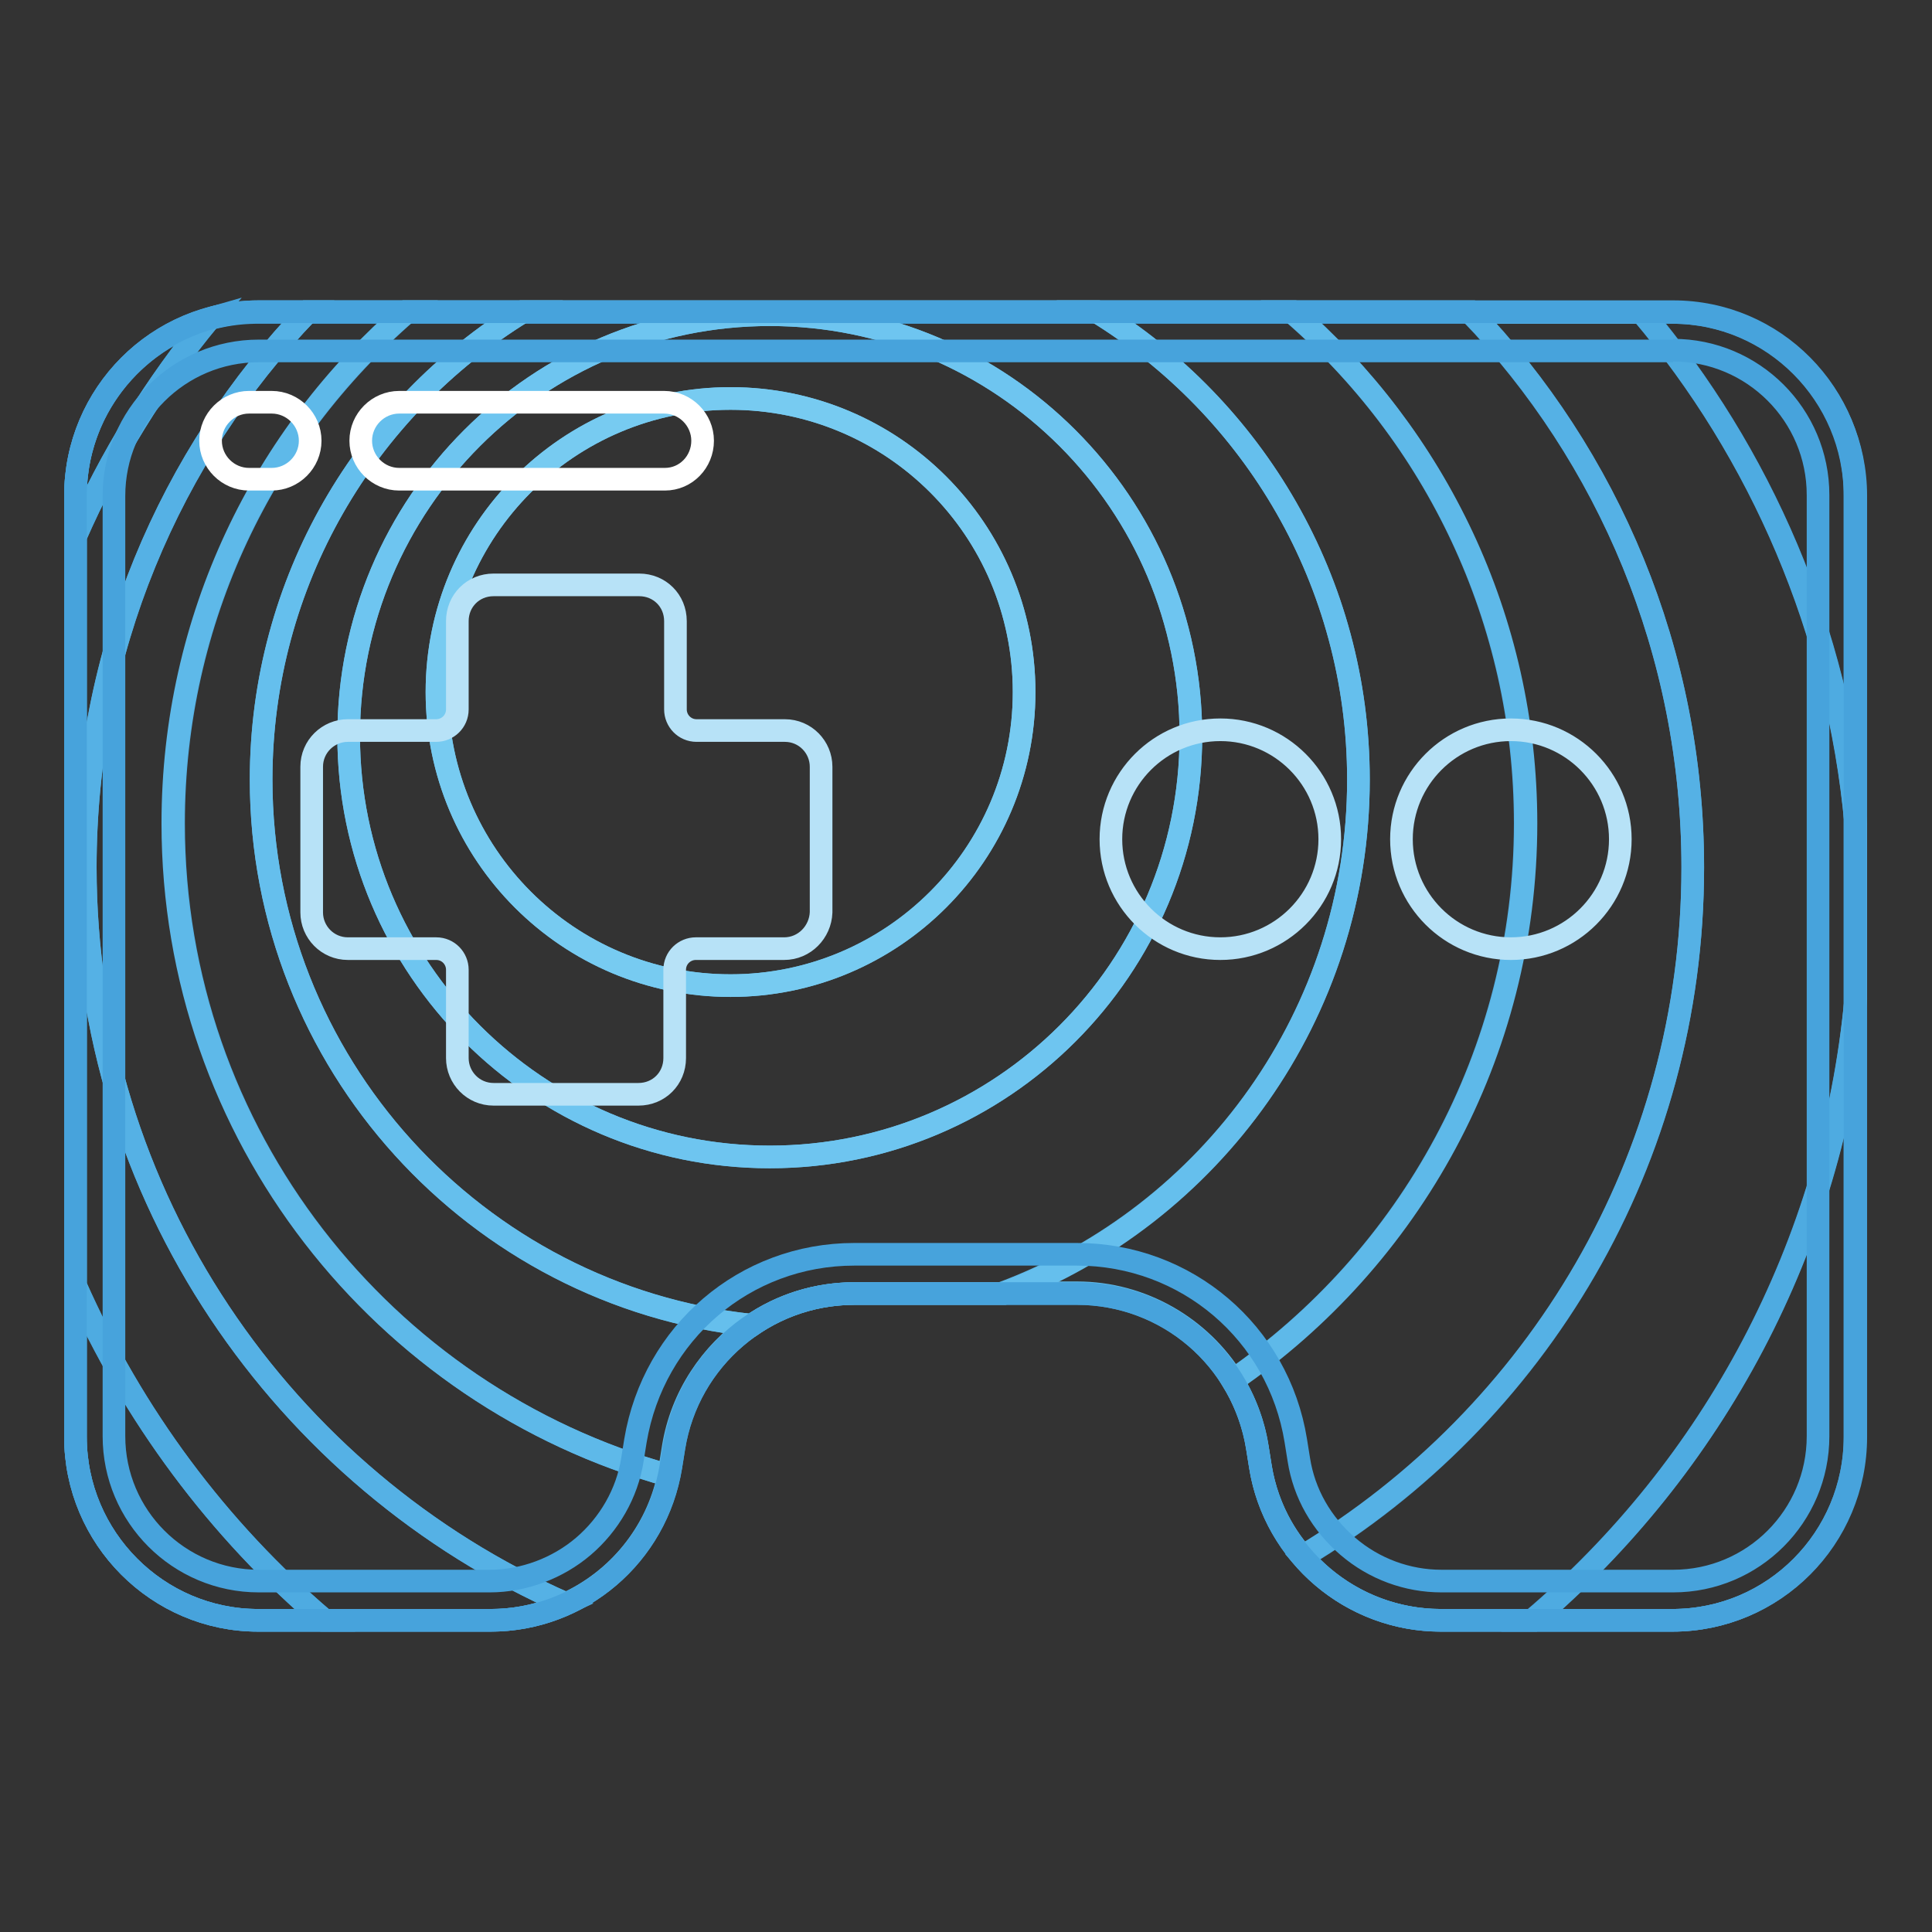 <?xml version="1.0" encoding="utf-8"?>
<!-- Svg Vector Icons : http://www.onlinewebfonts.com/icon -->
<!DOCTYPE svg PUBLIC "-//W3C//DTD SVG 1.1//EN" "http://www.w3.org/Graphics/SVG/1.1/DTD/svg11.dtd">
<svg version="1.1" xmlns="http://www.w3.org/2000/svg" xmlns:xlink="http://www.w3.org/1999/xlink" x="0px" y="0px" viewBox="0 0 256 256" enable-background="new 0 0 256 256" xml:space="preserve">
<rect x="0" y="0" width="256" height="256" fill="#333333" stroke="none"/>
<g> <path stroke-width="3" fill-opacity="0" stroke="#47a3dc"  d="M10,65.7v124.7c0,13.4,10.9,24.3,24.2,24.3H65c11.9,0,22-8.6,23.9-20.4l0.4-2.5 c1.9-11.8,12.1-20.4,23.9-20.4h29.5c11.9,0,22,8.6,23.9,20.4l0.4,2.5c1.9,11.8,12.1,20.4,23.9,20.4h30.7 c13.4,0,24.2-10.9,24.2-24.3V65.7c0-13.4-10.9-24.3-24.2-24.3H34.3C20.9,41.3,10,52.2,10,65.7z"/> <path stroke-width="3" fill-opacity="0" stroke="#47a3dc"  d="M10,65.7v5.4c4.6-10.5,10.6-20.2,17.8-28.9C17.6,45.1,10,54.5,10,65.7z M245.9,65.7 c0-13.4-10.9-24.3-24.2-24.3h-4.1c15.7,18.7,26,42.1,28.3,67.8V65.7z M10,170.4v20c0,13.4,10.9,24.3,24.2,24.3H43 C28.9,202.7,17.6,187.5,10,170.4z M245.9,190.4v-58.1c-3.1,32.9-19,62.1-42.9,82.4h18.6C235.1,214.7,245.9,203.8,245.9,190.4z"/> <path stroke-width="3" fill-opacity="0" stroke="#4eabe1"  d="M11.3,114.9c0-28.5,11.2-54.5,29.5-73.6h-6.5c-2.2,0-4.4,0.3-6.5,0.9C20.6,50.9,14.6,60.6,10,71.1v99.2 c7.6,17.2,18.9,32.4,33,44.4h22c3.6,0,7-0.8,10-2.2C37.5,196,11.3,158.5,11.3,114.9z M245.9,132.3v-23.1 c-2.4-25.7-12.6-49.1-28.4-67.8h-22.7c18.3,19.1,29.5,45,29.5,73.6c0,38.8-20.7,72.7-51.7,91.3c4.5,5.2,11.1,8.4,18.4,8.4h12.1 C226.9,194.4,242.9,165.2,245.9,132.3L245.9,132.3z"/> <path stroke-width="3" fill-opacity="0" stroke="#55b1e5"  d="M23,109.1c0-27.1,12-51.3,31-67.8H40.8c-18.3,19.1-29.5,45-29.5,73.6c0,43.6,26.2,81.1,63.7,97.6 c6.8-3.1,12-9.3,13.6-17C50.8,185,23,150.3,23,109.1z M224.3,114.9c0-28.5-11.2-54.5-29.5-73.6h-23.7c19,16.4,31,40.7,31,67.8 c0,30.6-15.4,57.7-38.8,73.8c1.6,2.6,2.8,5.6,3.3,8.8l0.4,2.5c0.7,4.6,2.7,8.7,5.6,12C203.6,187.6,224.3,153.7,224.3,114.9z"/> <path stroke-width="3" fill-opacity="0" stroke="#5eb9e9"  d="M202.2,109.1c0-27.1-12-51.3-31-67.8h-25.9c20.8,12.8,34.7,35.8,34.7,62c0,31.1-19.6,57.7-47.1,68h9.8 c8.6,0,16.4,4.6,20.7,11.6C186.8,166.8,202.2,139.7,202.2,109.1L202.2,109.1z M34.6,103.3c0-26.2,13.9-49.2,34.7-62H53.9 c-19,16.4-31,40.7-31,67.8c0,41.2,27.8,75.9,65.7,86.4c0.1-0.4,0.2-0.8,0.2-1.2l0.4-2.5c1.1-6.8,5-12.5,10.3-16.2 C63.1,171.7,34.6,140.8,34.6,103.3z"/> <path stroke-width="3" fill-opacity="0" stroke="#65bfed"  d="M180,103.3c0-26.2-13.9-49.2-34.7-62h-76c-20.8,12.8-34.7,35.8-34.7,62c0,37.5,28.5,68.4,65,72.3 c3.9-2.7,8.6-4.2,13.7-4.2h19.7C160.4,161,180,134.5,180,103.3z M102,153.3c-30.8,0-55.8-25-55.8-55.8c0-30.8,25-55.8,55.8-55.8 c30.8,0,55.8,25,55.8,55.8C157.8,128.3,132.8,153.3,102,153.3z"/> <path stroke-width="3" fill-opacity="0" stroke="#6ec5f0"  d="M102,41.7c-30.8,0-55.8,25-55.8,55.8s25,55.8,55.8,55.8c30.8,0,55.8-25,55.8-55.8 C157.8,66.7,132.8,41.7,102,41.7z M96.8,130.6c-21.5,0-38.9-17.4-38.9-38.9c0-21.5,17.4-38.9,38.9-38.9c21.5,0,38.9,17.4,38.9,38.9 C135.7,113.2,118.2,130.6,96.8,130.6z"/> <path stroke-width="3" fill-opacity="0" stroke="#77cbf1"  d="M57.9,91.7c0,21.5,17.4,38.9,38.9,38.9c21.5,0,38.9-17.4,38.9-38.9c0,0,0,0,0,0c0-21.5-17.4-38.9-38.9-38.9 C75.3,52.8,57.9,70.2,57.9,91.7L57.9,91.7z"/> <path stroke-width="3" fill-opacity="0" stroke="#47a3dc"  d="M221.7,46.4c10.6,0,19.2,8.6,19.2,19.2v124.7c0,10.6-8.6,19.2-19.2,19.2H191c-4.5,0-8.9-1.6-12.4-4.6 c-3.5-3-5.8-7-6.5-11.5l-0.4-2.5c-2.3-14.3-14.5-24.7-29-24.7h-29.5c-14.5,0-26.6,10.4-29,24.7l-0.4,2.5c-0.7,4.5-3.1,8.6-6.5,11.5 s-7.9,4.6-12.4,4.6H34.3c-10.6,0-19.2-8.6-19.2-19.2V65.7c0-10.6,8.6-19.2,19.2-19.2H221.7 M221.7,41.3H34.3 C20.9,41.3,10,52.2,10,65.7v124.7c0,13.4,10.9,24.3,24.2,24.3H65c11.9,0,22-8.6,23.9-20.4l0.4-2.5c1.9-11.8,12.1-20.4,23.9-20.4 h29.5c11.9,0,22,8.6,23.9,20.4l0.4,2.5c1.9,11.8,12.1,20.4,23.9,20.4h30.7c13.4,0,24.2-10.9,24.2-24.3V65.7 C245.9,52.2,235.1,41.3,221.7,41.3L221.7,41.3z"/> <path stroke-width="3" fill-opacity="0" stroke="#b7e2f7"  d="M200.2,125.7c-8,0-14.5-6.5-14.5-14.5c0-8,6.5-14.5,14.5-14.5c8,0,14.5,6.5,14.5,14.5 C214.7,119.2,208.2,125.7,200.2,125.7z M161.7,125.7c-8,0-14.5-6.5-14.5-14.5c0-8,6.5-14.5,14.5-14.5c8,0,14.5,6.5,14.5,14.5 C176.2,119.2,169.7,125.7,161.7,125.7z M103.9,125.7H92.2c-1.5,0-2.8,1.2-2.8,2.8v11.7c0,2.7-2.1,4.8-4.8,4.8H65.4 c-2.7,0-4.8-2.2-4.8-4.8v-11.7c0-1.5-1.2-2.8-2.8-2.8H46.1c-2.7,0-4.8-2.2-4.8-4.8v-19.3c0-2.7,2.2-4.8,4.8-4.8h11.7 c1.5,0,2.8-1.2,2.8-2.8V82.3c0-2.7,2.1-4.8,4.8-4.8h19.3c2.7,0,4.8,2.1,4.8,4.8V94c0,1.5,1.2,2.8,2.8,2.8h11.7 c2.7,0,4.8,2.2,4.8,4.8v19.3C108.7,123.5,106.6,125.7,103.9,125.7z"/> <path stroke-width="3" fill-opacity="0" stroke="#ffffff"  d="M88.1,63.5H52.9c-2.8,0-5.1-2.3-5.1-5.1s2.3-5.1,5.1-5.1h35.1c2.8,0,5.1,2.3,5.1,5.1S90.9,63.5,88.1,63.5z  M36,63.5h-3c-2.8,0-5.1-2.3-5.1-5.1s2.3-5.1,5.1-5.1h3c2.8,0,5.1,2.3,5.1,5.1S38.8,63.5,36,63.5z"/></g>
</svg>